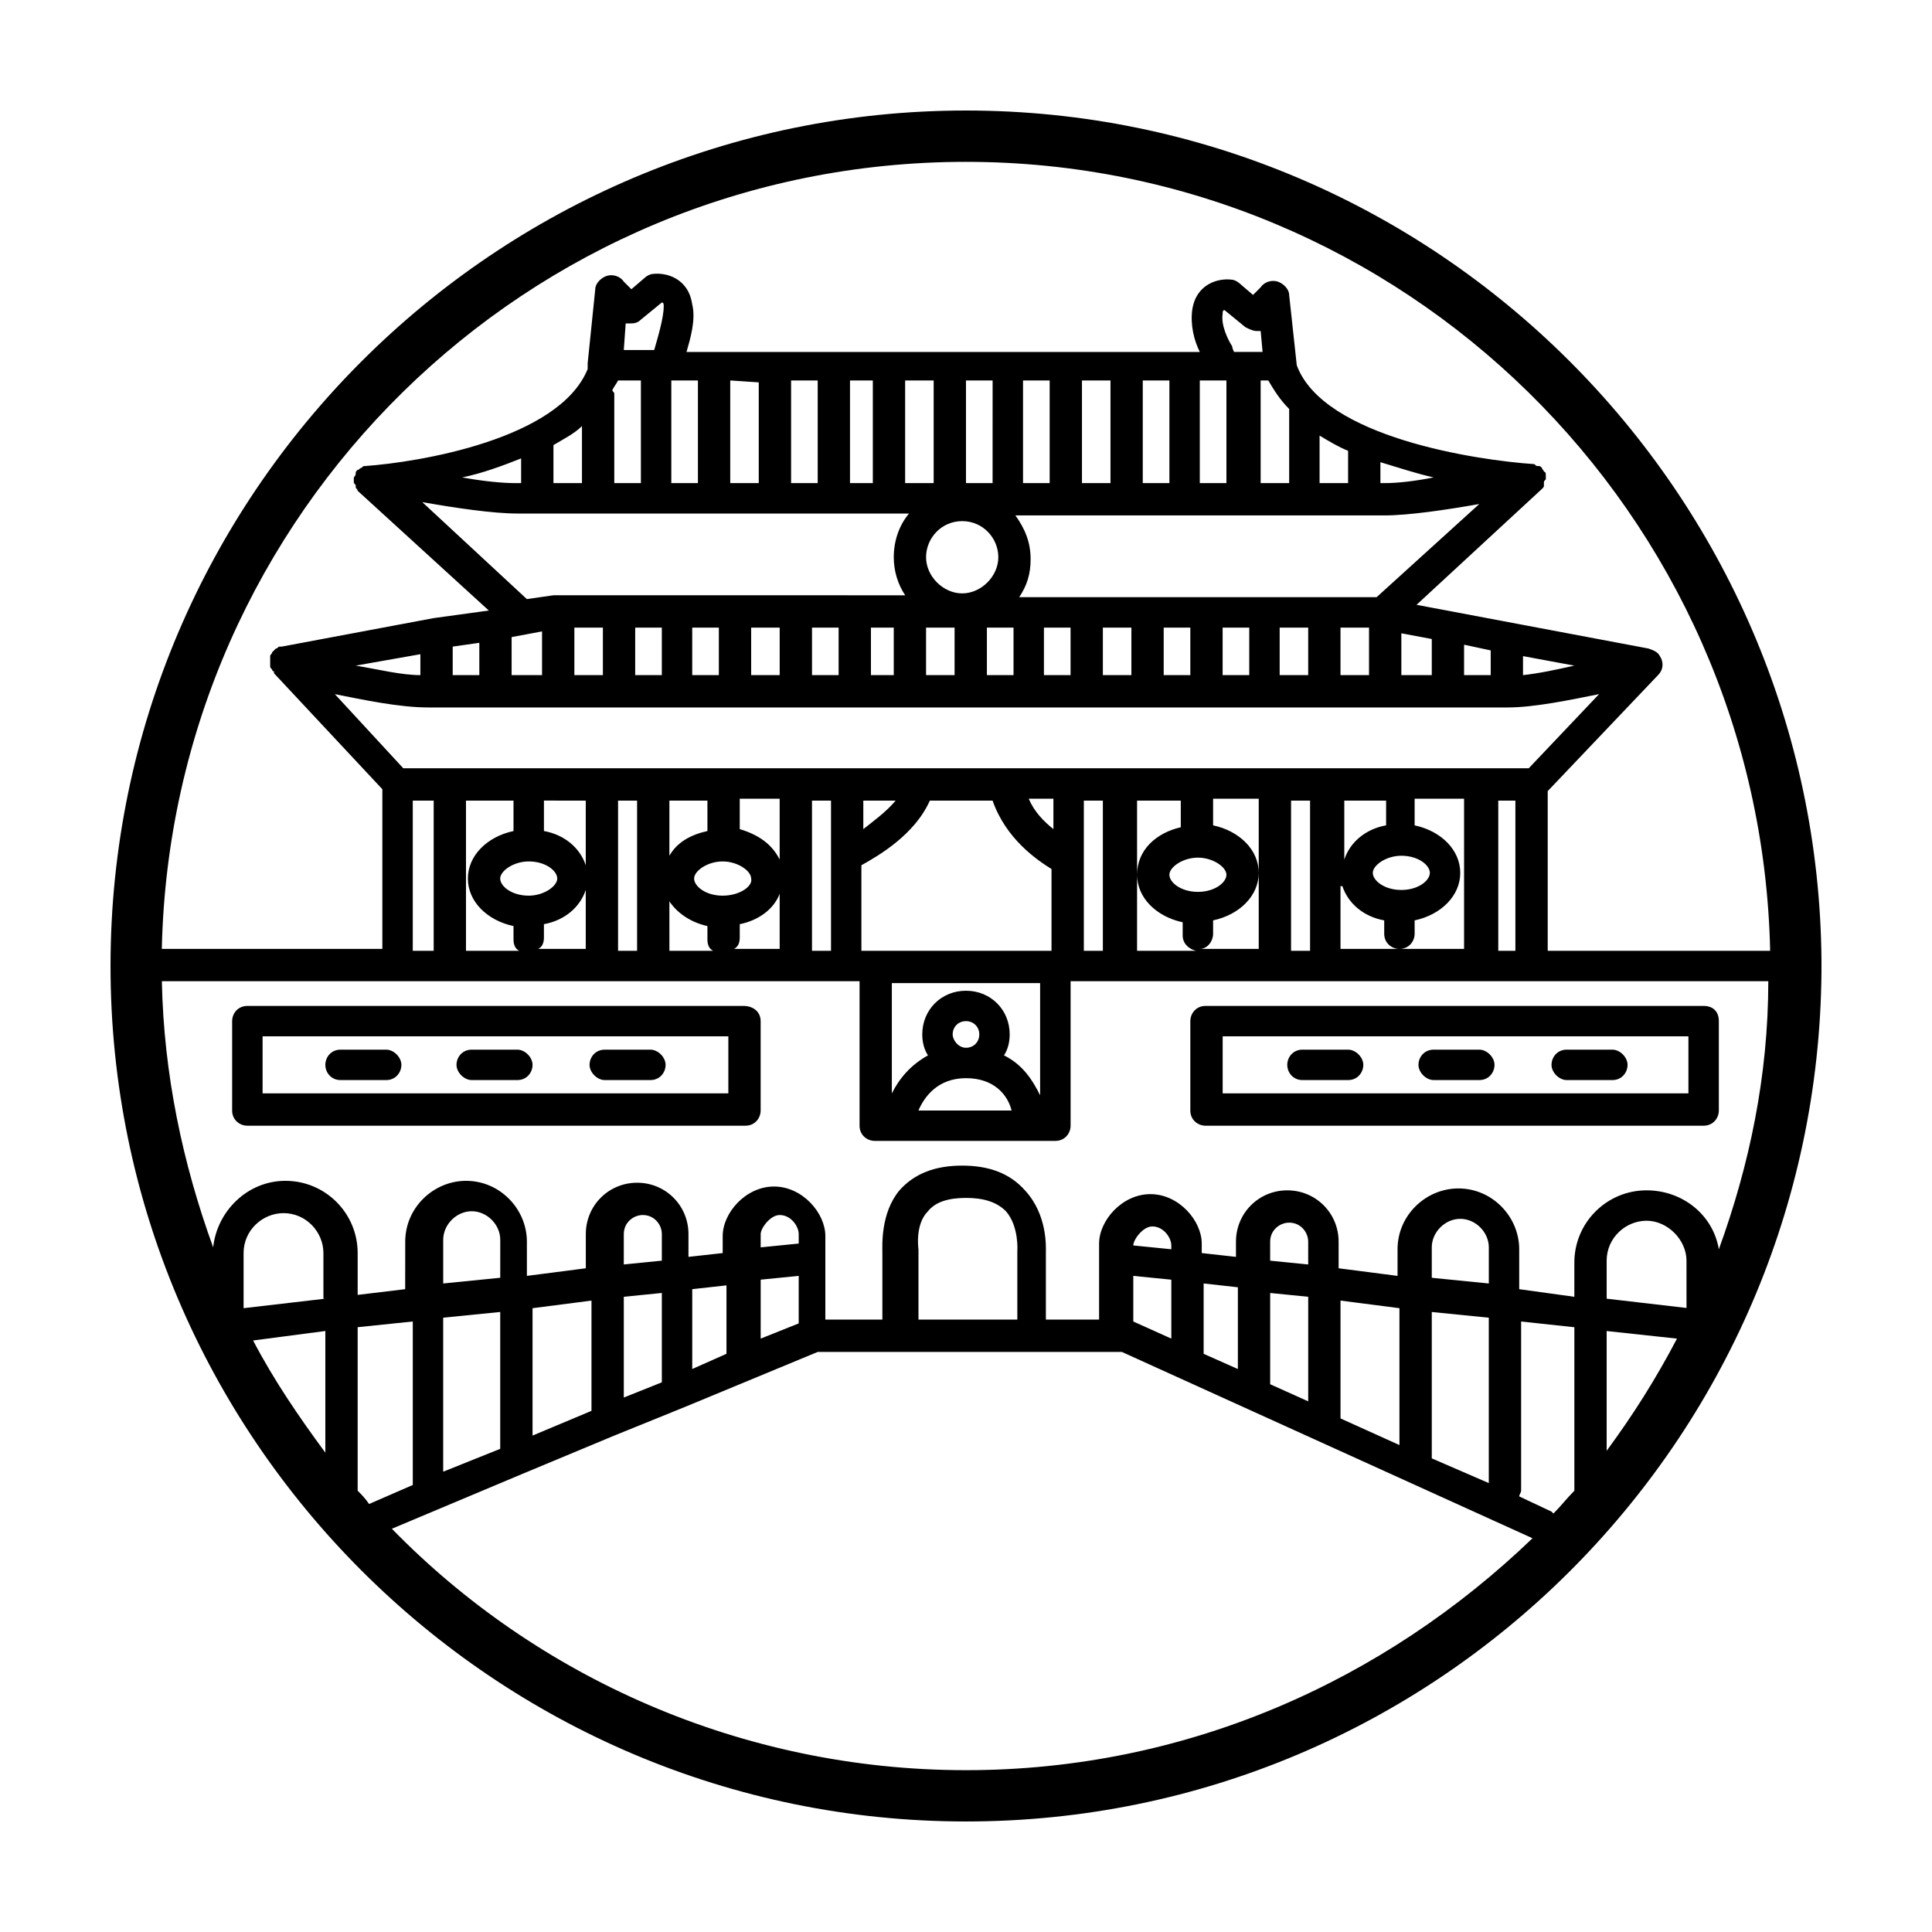 <?xml version="1.0" encoding="UTF-8"?>
<!-- Uploaded to: SVG Repo, www.svgrepo.com, Generator: SVG Repo Mixer Tools -->
<svg fill="#000000" width="800px" height="800px" version="1.1" viewBox="144 144 512 512" xmlns="http://www.w3.org/2000/svg">
 <g>
  <path d="m626.71 400v-1.512c-1.004-123.94-102.27-225.2-226.71-225.2-124.95 0-226.71 101.77-226.71 226.71s101.77 226.71 226.71 226.71c124.44 0 225.71-100.76 226.71-225.2-0.004-0.504-0.004-1.008-0.004-1.512zm-35.266 90.684-21.664-2.519v-10.078c0-6.047 5.039-10.578 10.578-10.578 5.543 0 10.578 5.039 10.578 10.578l0.004 12.598zm-3.023 8.062c-5.543 10.578-11.586 20.152-18.641 29.727v-31.738zm11.086-23.68c-1.512-9.07-9.574-15.617-19.145-15.617-10.578 0-19.145 8.566-19.145 19.145v9.07l-14.613-2.019v-10.578c0-8.566-7.055-16.121-16.121-16.121-8.566 0-16.121 7.055-16.121 16.121v7.055l-15.617-2.016v-7.055c0-7.559-6.047-13.602-13.602-13.602-7.559 0-13.602 6.047-13.602 13.602v4.031l-9.07-1.008v-2.519c0-6.047-6.047-13.098-13.602-13.098-7.559 0-13.602 7.055-13.602 13.098v20.152h-14.105v-17.633c0-1.512 0.504-10.078-5.543-16.625-4.031-4.535-9.574-6.551-16.625-6.551-7.055 0-12.594 2.016-16.625 6.551-5.039 6.047-4.535 14.609-4.535 16.625v17.633h-15.113v-22.168c0-6.047-6.047-13.098-13.602-13.098-7.559 0-13.602 7.055-13.602 13.098v4.535l-9.07 1.008v-6.047c0-7.559-6.047-13.602-13.602-13.602-7.559 0-13.602 6.047-13.602 13.602v9.07l-15.617 2.016v-9.07c0-8.566-7.055-16.121-16.121-16.121-8.566 0-16.121 7.055-16.121 16.121l-0.012 12.594-12.594 1.512v-11.082c0-10.578-8.566-19.145-19.145-19.145-10.078 0-18.137 8.062-19.145 17.633-8.062-22.168-13.098-45.848-13.602-70.535h184.9v38.289c0 2.519 2.016 4.031 4.031 4.031h47.863c2.519 0 4.031-2.016 4.031-4.031v-38.289h184.9c-0.008 25.191-5.047 48.871-13.105 71.039zm-76.074 55.418v-38.793l15.113 1.512v43.832zm-69.023-55.418-10.078-1.008c0-1.512 2.519-5.039 5.039-5.039 3.023 0 5.039 3.023 5.039 5.039zm-10.078 7.055 10.078 1.008v15.617l-10.078-4.535zm18.645 2.012 9.07 1.008v21.664l-9.07-4.031zm17.633 2.519 10.078 1.008v27.711l-10.078-4.535zm10.074-7.555-10.078-1.008v-5.039c0-3.023 2.519-5.039 5.039-5.039 3.023 0 5.039 2.519 5.039 5.039zm8.566 9.57 15.617 2.016v36.273l-15.617-7.055zm24.184-6.043v-8.062c0-4.031 3.527-7.559 7.559-7.559s7.559 3.527 7.559 7.559v9.574zm-136.03-7.559s-1.008-6.551 2.519-10.078c2.016-2.519 5.543-3.527 10.078-3.527s8.062 1.008 10.578 3.527c3.527 4.031 3.023 10.578 3.023 10.578v0.504 17.633h-26.199v-17.633-1.004zm-78.09 39.297v-26.703l10.078-1.008v23.68zm-24.184 10.078v-33.754l15.617-2.016v29.223zm-23.68 9.57v-40.809l15.113-1.512v36.273zm-31.234-45.848-21.664 2.519v-14.609c0-6.047 5.039-10.578 10.578-10.578 6.047 0 10.578 5.039 10.578 10.578l0.004 12.09zm0 8.566v32.242c-7.055-9.574-13.602-19.145-19.145-29.727zm8.566 42.32v-43.328l14.609-1.512v42.824 0.504l-11.586 5.039c-1.012-1.512-2.019-2.519-3.023-3.527zm37.785-56.426-15.113 1.512v-11.586c0-4.031 3.527-7.559 7.559-7.559s7.559 3.527 7.559 7.559zm42.824-4.535-10.078 1.008v-8.062c0-3.023 2.519-5.039 5.039-5.039 3.023 0 5.039 2.519 5.039 5.039zm8.059 7.555 9.07-1.008v18.137l-9.07 4.031zm18.137-2.516 10.078-1.008v12.594l-10.078 4.031zm10.078-9.574-10.078 1.008v-3.527c0-1.512 2.519-5.039 5.039-5.039 3.023 0 5.039 3.023 5.039 5.039zm-84.641-159.2v8.566l-7.055-0.004v-7.559zm12.594-11.59-27.711-25.695c8.566 1.512 18.641 3.023 25.191 3.023l103.79 0.004c-2.519 3.023-4.031 7.055-4.031 11.586 0 3.527 1.008 7.055 3.023 10.078h-13.098-0.504-0.504l-30.227-0.004h-0.504-0.504-46.855-1.008l-7.055 1.008v0zm138.55-57.938v27.207h-7.055v-27.207zm16.121 0v0 27.207h-7.559v-27.207zm32.242-9.066c-1.008-1.512-3.023-5.543-2.519-8.566 0-0.504 0-1.008 0.504-1.008l5.543 4.535c1.008 0.504 2.016 1.008 3.023 1.008h1.008l0.504 5.543h-4.031-1.008-1.008-1.512c-0.504-1.008-0.504-1.512-0.504-1.512zm77.082 82.121 13.602 2.519c-4.535 1.008-9.07 2.016-13.602 2.519zm-8.562 5.035h-7.055v-8.062l7.055 1.512zm-15.617 0h-8.062v-11.082l8.062 1.512zm-134.02 0v-12.594h7.559v12.594zm-14.609 0v-12.594h6.047v12.594zm-62.473 0v-12.594h7.055v12.594zm-16.121 0v-12.594h7.559v12.594zm-8.566-11.586v11.586h-8.062v-10.078zm39.801-1.008h7.055v12.594h-7.055zm15.617 0h7.559v12.594h-7.559zm16.125 0h7.055v12.594h-7.055zm28.211-65.496h4.031v0.504 26.703h-7.559v-27.207zm11.59 37.281c5.543 0 9.574 4.535 9.574 9.574 0 5.039-4.535 9.574-9.574 9.574-5.039 0-9.574-4.535-9.574-9.574 0-5.039 4.031-9.574 9.574-9.574zm6.547 28.215h7.055v12.594h-7.055zm15.117 0h7.055v12.594h-7.055zm15.617 0h7.559v12.594h-7.559zm16.121 0h7.055v12.594h-7.055zm15.617 0h7.055v12.594h-7.055zm15.117 12.594v-12.594h7.559v12.594zm16.121-12.594h7.559v12.594h-7.559zm9.57-8.062h-1.008-93.707c2.016-3.023 3.023-6.047 3.023-10.078 0-4.535-1.512-8.062-4.031-11.586h97.738c6.551 0 16.625-1.512 25.191-3.023zm-28.715-57.434c1.512 2.519 3.023 5.039 5.543 7.559v19.648h-7.559v-27.207zm30.73 27.207h-1.008v-5.543c5.039 1.512 9.574 3.023 14.105 4.031-5.035 1.008-9.57 1.512-13.098 1.512zm-9.57 0h-7.559v-12.594c2.519 1.512 5.039 3.023 7.559 4.031zm-32.246-27.207v27.207h-7.055v-27.207zm-15.113 27.207h-7.055v-26.703-0.504h7.055zm-46.855 0h-7.051v-26.703-0.504h7.055zm-31.738 0h-6.047v-27.207h6.047zm-14.609 0h-7.055v-26.703-0.504h7.055zm-15.621-26.703v26.703h-7.559v-27.207l7.559 0.504v0zm-16.121 26.703h-7.055v-27.207h7.055zm-22.672-24.688c0.504-1.008 1.008-1.512 1.512-2.519h6.047v27.207h-7.055v-23.68c0-0.504-0.504-0.504-0.504-1.008zm11.086-10.578h-8.062l0.504-7.055h1.008c1.008 0 2.016 0 3.023-1.008l5.543-4.535c0.504 0 0.504 0.504 0.504 1.008 0 3.023-1.512 8.062-2.519 11.59zm-19.145 35.266h-7.559v-10.078c2.519-1.512 5.543-3.023 7.559-5.039zm-16.125 0h-1.512c-3.527 0-8.566-0.504-14.105-1.512 5.039-1.008 10.578-3.023 15.617-5.039zm-26.699 50.883c-5.039 0-11.082-1.512-17.129-2.519l17.129-3.023zm2.016 8.566h127.46 0.504 0.504 15.617 0.504 0.504 141.07c7.055 0 16.625-2.016 24.184-3.527l-18.641 19.648h-298.25l-18.137-19.648c7.555 1.512 17.129 3.527 24.688 3.527zm283.64 64.488v-39.801h4.535v39.801zm-273.57-39.801h12.594v8.062c-7.055 1.512-12.09 6.551-12.09 12.594 0 6.047 5.039 11.082 12.09 12.594v3.527c0 1.512 0.504 2.519 1.512 3.023h-14.105zm31.742 17.129c-1.512-4.535-5.543-8.062-11.082-9.07v-8.062l11.082 0.004zm-15.117 8.062c-4.535 0-7.559-2.519-7.559-4.535s3.527-4.535 7.559-4.535c4.535 0 7.559 2.519 7.559 4.535s-3.527 4.535-7.559 4.535zm4.031 11.082v-3.527c5.543-1.008 9.574-4.535 11.082-9.07v15.617h-12.594c1.008-0.5 1.512-1.508 1.512-3.019zm19.648-36.273h5.039v0.504 39.297h-5.039zm42.824 15.617c-2.016-4.031-5.543-6.551-10.578-8.062v-8.062h10.578zm-15.113 9.574c-4.535 0-7.559-2.519-7.559-4.535s3.527-4.535 7.559-4.535 7.559 2.519 7.559 4.535c0.5 2.016-3.023 4.535-7.559 4.535zm-4.031-17.133c-4.535 1.008-8.062 3.023-10.078 6.551v-14.105-0.504h10.078zm-10.078 18.641c2.016 3.023 5.543 5.543 10.078 6.551v3.527c0 1.512 0.504 2.519 1.512 3.023h-11.586zm18.645 9.574v-3.527c5.039-1.008 9.07-4.031 10.578-8.062v14.609h-12.09c1.008-0.5 1.512-1.508 1.512-3.019zm19.145-36.273h5.039v39.801h-5.039zm63.98 7.555c-2.519-2.016-5.039-4.535-6.551-8.062h6.551zm-16.121-7.555c3.527 10.078 11.586 15.617 15.617 18.137v21.664h-50.383v-22.672c4.535-2.519 14.105-8.062 18.137-17.129zm-34.258 7.555v-7.559h8.566c-2.519 3.027-6.047 5.547-8.566 7.559zm23.68 54.414c0-2.016 1.512-3.527 3.527-3.527s3.527 1.512 3.527 3.527-1.512 3.527-3.527 3.527-3.527-2.016-3.527-3.527zm3.527 11.586c7.559 0 11.082 4.535 12.09 8.566h-24.688c1.512-3.527 5.039-8.566 12.598-8.566zm19.648 4.535c-2.016-4.031-4.535-8.062-9.574-10.578 1.008-1.512 1.512-3.527 1.512-5.543 0-6.551-5.039-11.586-11.586-11.586-6.551 0-11.586 5.039-11.586 11.586 0 2.016 0.504 4.031 1.512 5.543-4.535 2.519-7.559 6.047-9.574 10.078v-29.223h39.297zm11.586-78.09h5.039v39.801h-5.039zm13.602 0h12.09v7.055c-6.547 1.508-11.586 6.043-11.586 12.594 0 6.047 5.039 11.082 12.09 12.594v3.527c0 2.016 1.512 3.527 3.527 4.031h-15.617v-39.801zm16.629 24.184c-4.535 0-7.559-2.519-7.559-4.535s3.527-4.535 7.559-4.535 7.559 2.519 7.559 4.535c-0.004 2.016-3.027 4.535-7.559 4.535zm4.027 11.082v-3.527c7.055-1.512 12.09-6.551 12.09-12.594 0-6.047-5.039-11.082-12.09-12.594v-7.055h12.09v39.801h-15.617c2.016 0 3.527-2.016 3.527-4.031zm20.656-35.266h5.039v39.801h-5.039zm29.223 23.68c-4.535 0-7.559-2.519-7.559-4.535s3.527-4.535 7.559-4.535c4.535 0 7.559 2.519 7.559 4.535s-3.023 4.535-7.559 4.535zm-4.031-17.133c-5.543 1.008-9.574 4.535-11.082 9.07v-15.617h11.082zm-11.586 16.125c1.512 4.535 5.543 8.062 11.082 9.07v3.527c0 2.519 2.016 4.031 4.031 4.031 2.519 0 4.031-2.016 4.031-4.031v-3.527c7.055-1.512 12.09-6.551 12.09-12.594 0-6.047-5.039-11.082-12.09-12.594v-7.055h13.098v39.801h-32.746v-16.629zm-246.36-22.672h5.543v39.801h-5.543zm146.61-169.28c115.88 0 210.59 93.203 213.11 209.08h-58.949v-42.32l29.223-30.73c1.512-1.512 1.512-3.527 0.504-5.039-0.504-1.008-1.512-1.512-3.023-2.016l-61.465-11.586 33.25-30.73c0.504-0.504 0.504-0.504 0.504-1.008v-0.504c0-0.504 0-0.504 0.504-1.008v-1.008c0-0.504 0-1.008-0.504-1.008 0-0.504-0.504-0.504-0.504-1.008-0.504-0.504-0.504-0.504-1.008-0.504-0.504 0-0.504 0-1.008-0.504-15.113-1.008-55.922-7.055-62.977-26.199l-2.016-18.641c0-1.512-1.512-3.023-3.023-3.527-1.512-0.504-3.527 0-4.535 1.512l-2.016 2.016-3.527-3.023c-0.504-0.504-1.512-1.008-2.016-1.008-3.527-0.504-9.574 1.008-10.578 8.062-0.504 4.031 0.504 8.062 2.016 11.082h-2.519-1.008-1.008-29.727-1.008-1.008-14.105-0.504-0.504-10.078-0.504-74.055c1.008-3.527 2.519-8.566 1.512-12.594-1.008-7.055-7.055-8.566-10.578-8.062-0.504 0-1.512 0.504-2.016 1.008l-3.527 3.023-2.016-2.016c-1.008-1.512-3.023-2.016-4.535-1.512-1.512 0.504-3.023 2.016-3.023 3.527l-2.016 19.648v1.512c-7.559 18.641-44.84 24.688-58.945 25.695-0.504 0-0.504 0-1.008 0.504-0.504 0-0.504 0.504-1.008 0.504-0.504 0.504-0.504 0.504-0.504 1.008s-0.504 1.008-0.504 1.008v1.008c0 0.504 0 0.504 0.504 1.008v0.504c0 0.504 0.504 0.504 0.504 1.008l34.762 31.738-14.605 2.012-40.305 7.559h-0.504c-0.504 0-0.504 0.504-1.008 0.504l-1.008 1.008c0 0.504-0.504 0.504-0.504 1.008v1.008 0.504 0.504 0.504c0 0.504 0 0.504 0.504 1.008 0 0 0 0.504 0.504 0.504v0.504l28.719 30.73v42.32h-58.445c2.519-115.37 96.73-208.58 213.11-208.58zm-152.15 362.24 34.762-14.609 24.184-10.078 18.641-7.559 35.266-14.609h0.504 80.105l108.82 49.375c-39.297 37.785-91.691 61.465-150.13 61.465-59.449 0-113.86-24.688-152.15-63.984zm307.83-4.031-0.504-0.504-8.566-4.031c0-0.504 0.504-1.008 0.504-1.512v-44.84l14.109 1.516v43.328c-2.016 2.016-3.527 4.031-5.543 6.043z"/>
  <path d="m595.48 410.58h-132c-2.519 0-4.031 2.016-4.031 4.031v23.68c0 2.519 2.016 4.031 4.031 4.031h132c2.519 0 4.031-2.016 4.031-4.031v-23.68c0-2.519-1.512-4.031-4.031-4.031zm-4.031 23.176h-123.43v-15.113h123.43z"/>
  <path d="m341.05 410.58h-131.5c-2.519 0-4.031 2.016-4.031 4.031v23.68c0 2.519 2.016 4.031 4.031 4.031h132c2.519 0 4.031-2.016 4.031-4.031v-23.68c-0.004-2.519-2.019-4.031-4.535-4.031zm-4.031 23.176h-123.43v-15.113h123.43z"/>
  <path d="m489.17 430.23h12.09c2.519 0 4.031-2.016 4.031-4.031 0-2.016-2.016-4.031-4.031-4.031h-12.09c-2.519 0-4.031 2.016-4.031 4.031 0 2.016 1.512 4.031 4.031 4.031z"/>
  <path d="m523.94 430.23h12.09c2.519 0 4.031-2.016 4.031-4.031 0-2.016-2.016-4.031-4.031-4.031h-12.09c-2.519 0-4.031 2.016-4.031 4.031 0 2.016 2.016 4.031 4.031 4.031z"/>
  <path d="m559.2 430.23h12.09c2.519 0 4.031-2.016 4.031-4.031 0-2.016-2.016-4.031-4.031-4.031h-12.09c-2.519 0-4.031 2.016-4.031 4.031 0 2.016 2.016 4.031 4.031 4.031z"/>
  <path d="m234.25 430.23h12.09c2.519 0 4.031-2.016 4.031-4.031 0-2.016-2.016-4.031-4.031-4.031h-12.09c-2.519 0-4.031 2.016-4.031 4.031 0 2.016 1.512 4.031 4.031 4.031z"/>
  <path d="m269.01 430.23h12.09c2.519 0 4.031-2.016 4.031-4.031 0-2.016-2.016-4.031-4.031-4.031l-12.09 0.004c-2.519 0-4.031 2.016-4.031 4.031 0 2.012 2.016 4.027 4.031 4.027z"/>
  <path d="m304.27 430.23h12.09c2.519 0 4.031-2.016 4.031-4.031 0-2.016-2.016-4.031-4.031-4.031l-12.09 0.004c-2.519 0-4.031 2.016-4.031 4.031 0.004 2.012 2.016 4.027 4.031 4.027z"/>
 </g>
</svg>